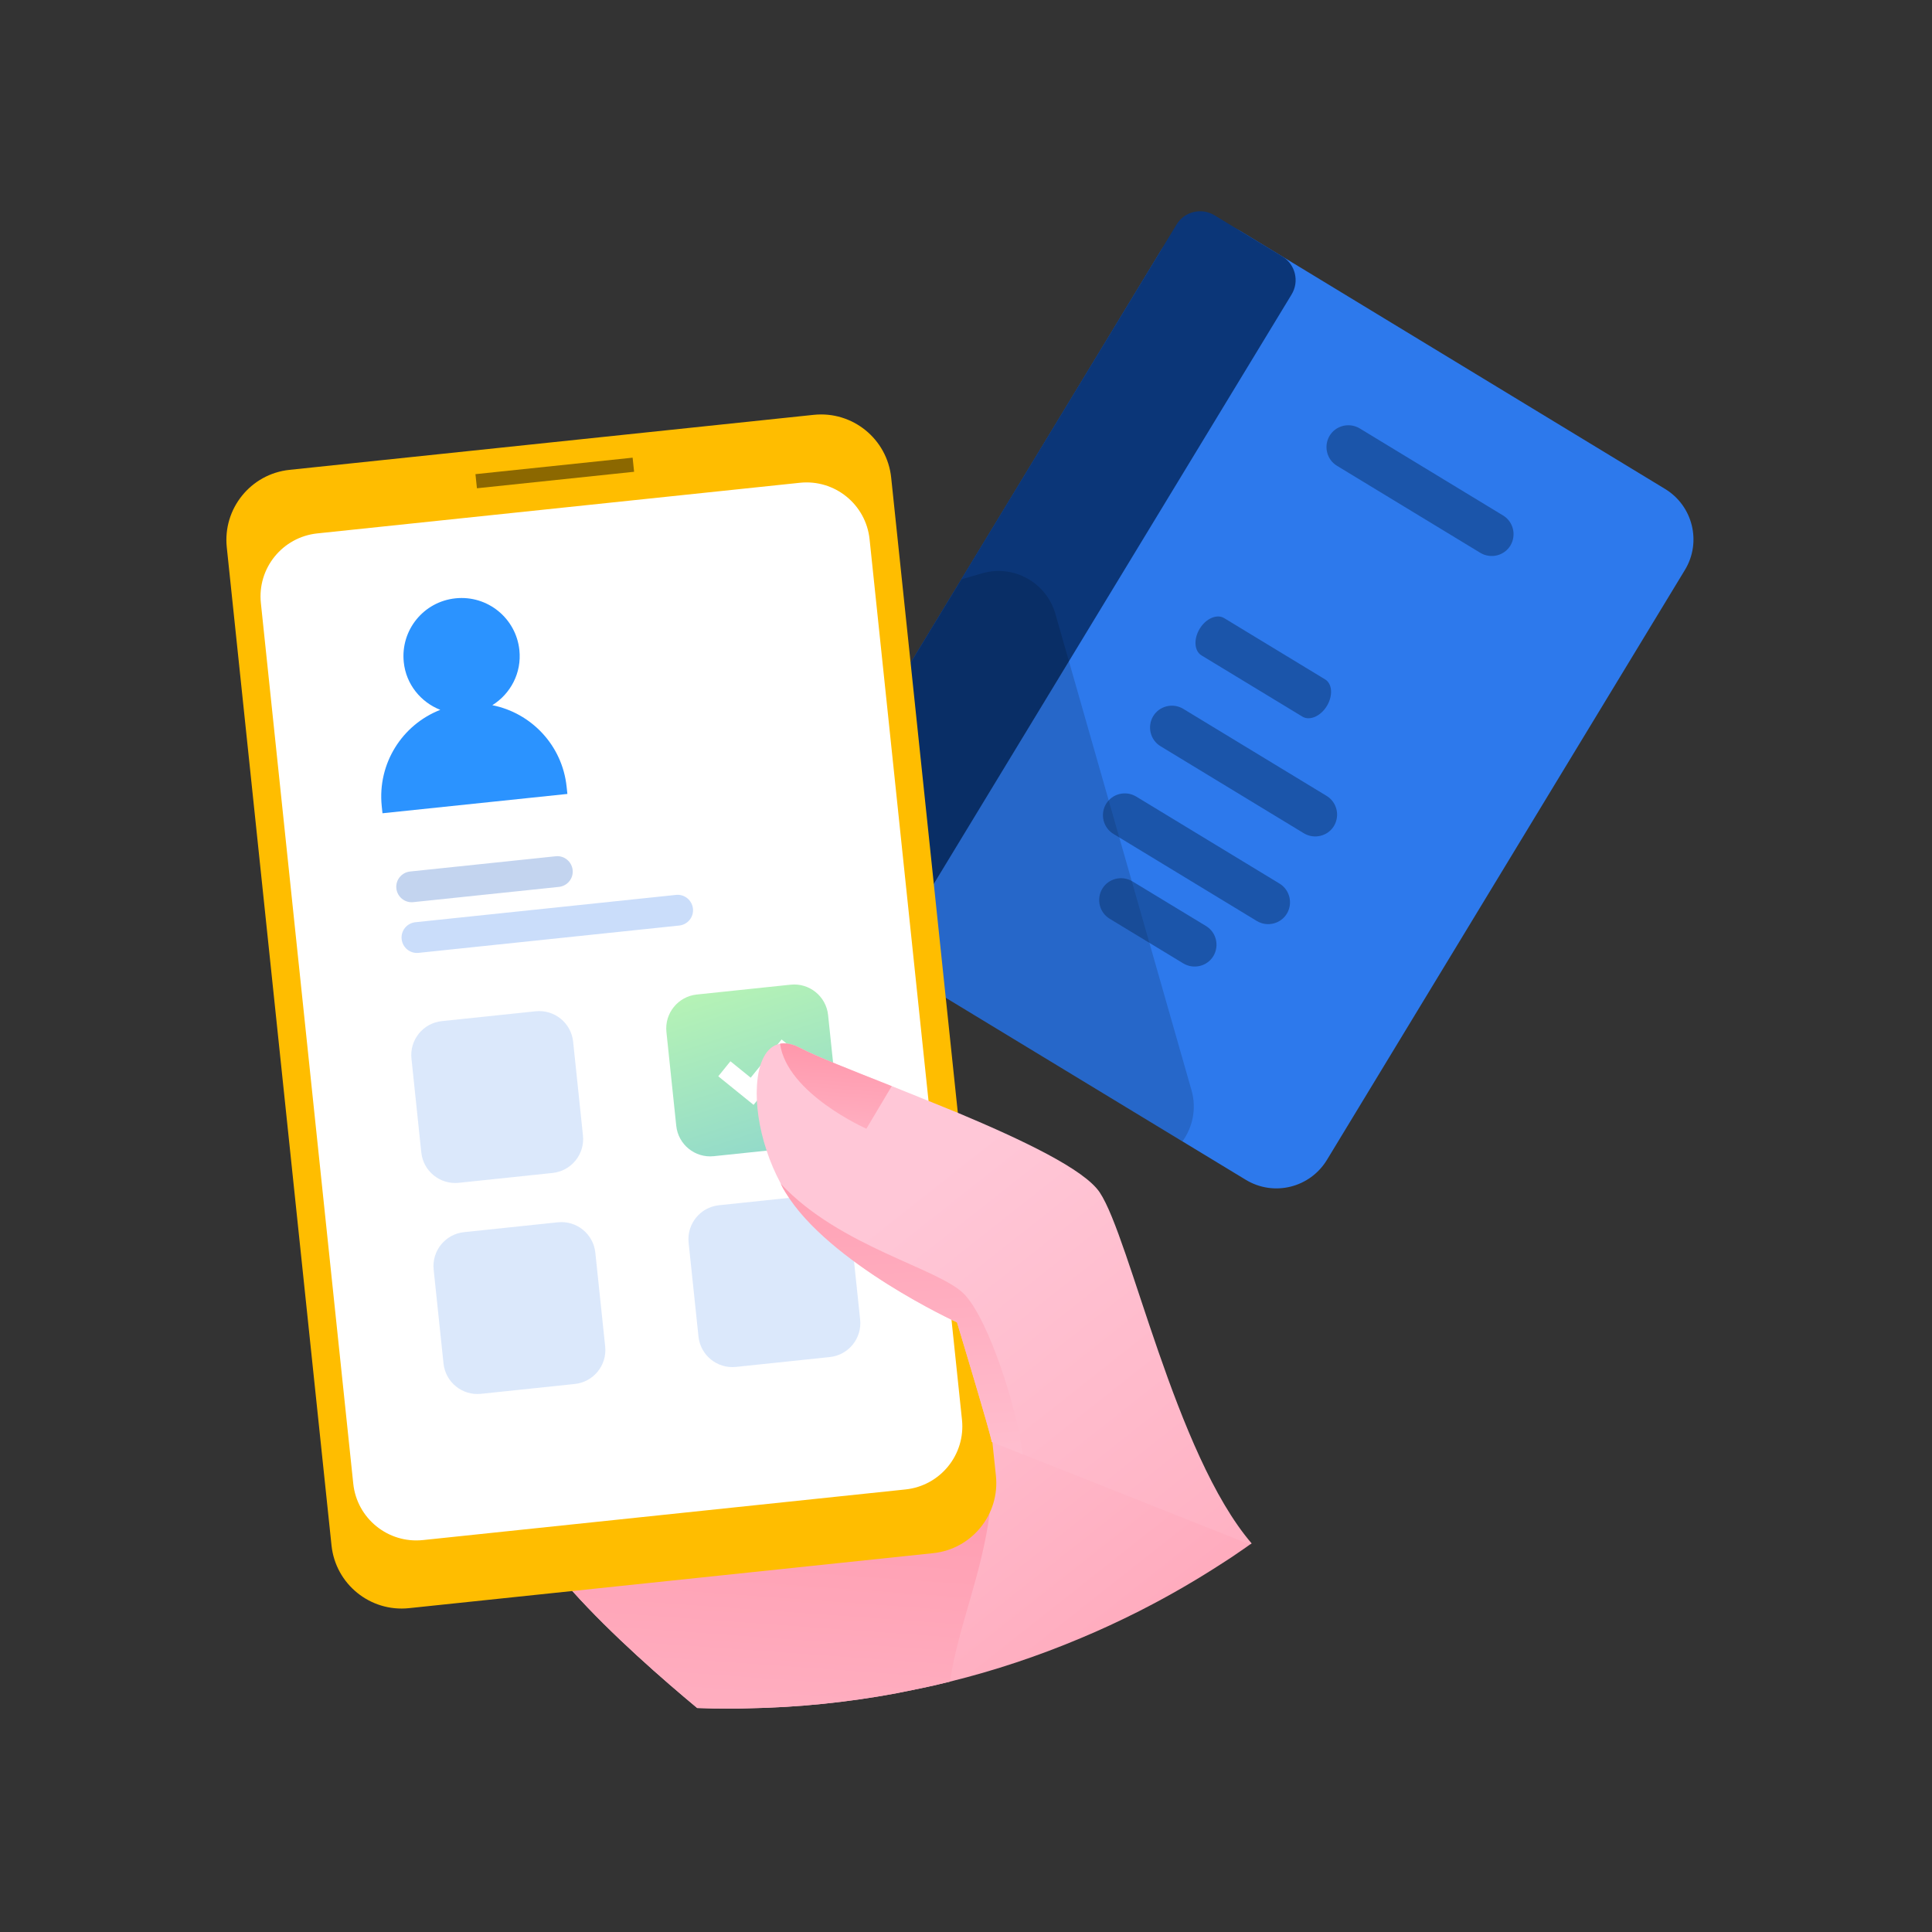 <svg width="100" height="100" viewBox="0 0 100 100" fill="none" xmlns="http://www.w3.org/2000/svg">
<rect x="0" y="0" width="100" height="100" fill="#333333" stroke="none"/>
<g clip-path="url(#clip0_5079_20962)">
<path d="M87.211 29.5L68.68 60.039C67.797 61.484 65.922 61.945 64.476 61.063L61.203 59.078L42.547 47.758C41.101 46.883 40.648 45 41.523 43.555L49.766 29.984L60.055 13.024C60.93 11.578 62.812 11.117 64.258 11.992L86.18 25.305C87.625 26.18 88.086 28.063 87.211 29.5Z" fill="#2D79EC"/>
<path d="M66.374 13.274L62.861 11.142C62.186 10.732 61.306 10.947 60.897 11.622L40.671 44.94C40.261 45.615 40.476 46.495 41.151 46.904L44.664 49.037C45.339 49.447 46.218 49.231 46.628 48.556L66.854 15.239C67.263 14.564 67.049 13.684 66.374 13.274Z" fill="#0B3678"/>
<g style="mix-blend-mode:overlay" opacity="0.15">
<path d="M61.203 59.078L42.547 47.758C41.101 46.883 40.648 45 41.523 43.555L49.766 29.984L50.844 29.672C52.461 29.203 54.156 30.148 54.625 31.766L61.672 56.43C61.945 57.375 61.734 58.344 61.203 59.078Z" fill="black"/>
</g>
<g style="mix-blend-mode:overlay" opacity="0.48">
<path d="M65.055 47.672L57.633 43.164C57.102 42.844 56.93 42.148 57.25 41.609C57.57 41.078 58.266 40.906 58.805 41.227L66.227 45.734C66.758 46.055 66.93 46.75 66.609 47.289C66.289 47.82 65.594 47.992 65.055 47.672Z" fill="#092D62"/>
</g>
<g style="mix-blend-mode:overlay" opacity="0.48">
<path d="M67.492 43.133L60.07 38.625C59.539 38.305 59.367 37.609 59.688 37.07C60.008 36.539 60.703 36.367 61.242 36.688L68.664 41.195C69.195 41.516 69.367 42.211 69.047 42.75C68.727 43.281 68.031 43.453 67.492 43.133Z" fill="#092D62"/>
</g>
<g style="mix-blend-mode:overlay" opacity="0.48">
<path d="M67.415 37.094L62.188 33.922C61.813 33.695 61.774 33.078 62.094 32.547C62.414 32.016 62.985 31.766 63.36 31.992L68.586 35.164C68.961 35.391 69 36.008 68.68 36.539C68.36 37.07 67.79 37.32 67.415 37.094Z" fill="#092D62"/>
</g>
<g style="mix-blend-mode:overlay" opacity="0.48">
<path d="M76.625 28.617L69.203 24.11C68.672 23.789 68.5 23.094 68.82 22.555C69.141 22.024 69.836 21.852 70.375 22.172L77.797 26.68C78.328 27 78.5 27.695 78.18 28.235C77.859 28.766 77.164 28.938 76.625 28.617Z" fill="#092D62"/>
</g>
<g style="mix-blend-mode:overlay" opacity="0.48">
<path d="M61.25 49.867L57.438 47.555C56.906 47.234 56.734 46.539 57.055 46C57.375 45.469 58.07 45.297 58.609 45.617L62.422 47.93C62.953 48.25 63.125 48.945 62.805 49.484C62.484 50.016 61.789 50.188 61.25 49.867Z" fill="#092D62"/>
</g>
<path d="M64.695 79.945C64.531 80.062 64.367 80.18 64.203 80.289C63.898 80.5 63.602 80.703 63.289 80.898C61.953 81.766 60.57 82.57 59.148 83.297C59.078 83.336 59.016 83.367 58.953 83.398C57.961 83.898 56.953 84.367 55.922 84.797C53.75 85.711 51.492 86.469 49.172 87.039C48.688 87.164 48.203 87.273 47.719 87.375L46.375 87.648C43.898 88.109 41.344 88.375 38.742 88.422C38.422 88.438 38.109 88.438 37.789 88.438C37.219 88.438 36.648 88.43 36.086 88.406C34.367 86.977 31.672 84.633 29.625 82.352C28.617 81.234 27.766 80.133 27.25 79.156C27.102 78.883 26.977 78.625 26.891 78.375L44.008 73.617C44.094 73.617 47 73.695 49.805 73.773C49.93 73.773 50.055 73.773 50.18 73.773C50.5 73.781 50.812 73.789 51.117 73.797C51.172 73.797 51.227 73.805 51.273 73.805C51.773 73.82 52.25 73.828 52.68 73.844C54.047 73.883 55.016 73.906 55.016 73.906L63.492 79.062L64.664 79.914L64.695 79.938V79.945Z" fill="url(#paint0_linear_5079_20962)"/>
<path d="M51.227 78.297C50.828 81.492 49.578 84.242 49.172 87.039C48.688 87.164 48.203 87.273 47.719 87.375L46.375 87.648C43.898 88.109 41.344 88.375 38.742 88.422C38.422 88.438 38.109 88.438 37.789 88.438C37.219 88.438 36.648 88.43 36.086 88.406C34.367 86.977 31.672 84.633 29.625 82.352C28.617 81.234 27.766 80.133 27.25 79.156C27.102 78.883 26.977 78.625 26.891 78.375L44.008 73.617C44.094 73.617 47 73.695 49.805 73.773C49.93 73.773 50.055 73.773 50.18 73.773L51.172 74.016C51.422 75.547 51.406 76.953 51.227 78.289V78.297Z" fill="url(#paint1_linear_5079_20962)"/>
<path d="M42.118 21.472L14.986 24.319C12.982 24.529 11.528 26.325 11.738 28.328L17.159 79.99C17.369 81.994 19.164 83.448 21.168 83.238L48.3 80.391C50.304 80.181 51.758 78.386 51.548 76.382L46.127 24.72C45.917 22.716 44.122 21.262 42.118 21.472Z" fill="#FFBD00"/>
<path d="M41.404 24.988L16.424 27.609C14.621 27.798 13.313 29.413 13.503 31.215L18.285 76.793C18.474 78.595 20.088 79.903 21.891 79.714L46.871 77.093C48.673 76.903 49.981 75.289 49.792 73.487L45.009 27.909C44.82 26.107 43.206 24.799 41.404 24.988Z" fill="white"/>
<path opacity="0.25" d="M28.929 45.906L21.39 46.695C20.953 46.742 20.562 46.422 20.515 45.984C20.468 45.547 20.789 45.156 21.226 45.109L28.765 44.32C29.203 44.273 29.593 44.594 29.64 45.031C29.687 45.469 29.367 45.859 28.929 45.906Z" fill="#1257C0"/>
<path opacity="0.25" d="M35.156 47.906L21.664 49.32C21.226 49.367 20.836 49.047 20.789 48.609C20.742 48.172 21.062 47.781 21.5 47.734L34.992 46.32C35.429 46.273 35.82 46.594 35.867 47.031C35.914 47.469 35.593 47.859 35.156 47.906Z" fill="#2D79EC"/>
<path opacity="0.25" d="M27.724 52.344L22.868 52.853C21.898 52.955 21.195 53.824 21.297 54.794L21.806 59.65C21.908 60.62 22.776 61.323 23.746 61.222L28.602 60.712C29.572 60.61 30.276 59.742 30.174 58.772L29.665 53.916C29.563 52.946 28.694 52.242 27.724 52.344Z" fill="#73A6F2"/>
<path d="M40.922 50.967L36.066 51.476C35.096 51.578 34.392 52.447 34.494 53.416L35.003 58.273C35.105 59.242 35.974 59.946 36.944 59.844L41.8 59.335C42.77 59.233 43.473 58.364 43.371 57.395L42.862 52.538C42.76 51.569 41.892 50.865 40.922 50.967Z" fill="url(#paint2_linear_5079_20962)"/>
<path opacity="0.25" d="M28.874 63.266L24.018 63.776C23.048 63.877 22.344 64.746 22.446 65.716L22.956 70.572C23.057 71.542 23.926 72.246 24.896 72.144L29.752 71.634C30.722 71.532 31.425 70.664 31.324 69.694L30.814 64.838C30.712 63.868 29.844 63.164 28.874 63.266Z" fill="#73A6F2"/>
<path opacity="0.25" d="M42.071 61.873L37.215 62.383C36.245 62.484 35.541 63.353 35.643 64.323L36.153 69.179C36.255 70.149 37.123 70.853 38.093 70.751L42.949 70.241C43.919 70.14 44.623 69.271 44.521 68.301L44.011 63.445C43.91 62.475 43.041 61.772 42.071 61.873Z" fill="#73A6F2"/>
<path d="M37.492 55.32L38.93 56.484L40.844 54.117" stroke="white" stroke-miterlimit="10"/>
<path d="M25.485 36.5C26.43 35.906 27.008 34.828 26.883 33.648C26.711 32 25.235 30.797 23.578 30.969C21.922 31.141 20.727 32.617 20.899 34.273C21.016 35.422 21.782 36.344 22.789 36.742C20.821 37.508 19.532 39.516 19.758 41.719L19.797 42.094L29.368 41.094L29.328 40.719C29.102 38.57 27.493 36.898 25.477 36.5H25.485Z" fill="#2B93FF"/>
<g style="mix-blend-mode:overlay" opacity="0.45">
<path d="M32.744 23.689L24.609 24.542L24.686 25.273L32.821 24.419L32.744 23.689Z" fill="black"/>
</g>
<path d="M64.781 79.891C64.781 79.891 64.727 79.93 64.703 79.945L64.672 79.93L52.946 75.273L51.375 74.648L51.336 74.633C51.336 74.578 51.25 74.266 51.125 73.805C50.649 72.117 49.539 68.445 49.539 68.445C49.539 68.445 49.438 68.398 49.25 68.305C48.477 67.93 46.274 66.813 44.203 65.281C42.907 64.32 41.657 63.203 40.86 62.008C40.789 61.914 40.727 61.813 40.664 61.719C40.571 61.57 40.485 61.422 40.414 61.266C40.117 60.711 39.867 60.133 39.68 59.555C39.282 58.359 39.117 57.156 39.18 56.188C39.25 55 39.657 54.148 40.383 54.023C40.672 53.969 41.016 54.031 41.407 54.234C41.813 54.445 42.414 54.711 43.133 55.008C43.992 55.359 45.039 55.773 46.164 56.219C46.774 56.461 47.414 56.719 48.063 56.984C48.571 57.188 49.078 57.398 49.586 57.602C52.93 59.008 56.125 60.523 56.922 61.719C58.5 64.086 60.821 75.273 64.789 79.891H64.781Z" fill="url(#paint3_linear_5079_20962)"/>
<path d="M46.156 56.219L44.844 58.422C44.844 58.422 40.734 56.609 40.375 54.023C40.664 53.969 41.008 54.031 41.398 54.234C42.281 54.695 44.086 55.398 46.156 56.219Z" fill="url(#paint4_linear_5079_20962)"/>
<path d="M52.938 75.273L51.328 74.633C51.328 74.383 49.531 68.445 49.531 68.445C49.531 68.445 42.898 65.406 40.656 61.719C40.562 61.57 40.477 61.422 40.406 61.266C43.477 64.562 48.664 65.656 49.93 67.008C51.211 68.375 52.656 72.969 52.938 75.273Z" fill="url(#paint5_linear_5079_20962)"/>
</g>
<defs>
<linearGradient id="paint0_linear_5079_20962" x1="37.766" y1="69.32" x2="64.75" y2="103.43" gradientUnits="userSpaceOnUse">
<stop stop-color="#FFC7D7"/>
<stop offset="1" stop-color="#FF97AB"/>
</linearGradient>
<linearGradient id="paint1_linear_5079_20962" x1="37.086" y1="106.039" x2="39.492" y2="72.438" gradientUnits="userSpaceOnUse">
<stop stop-color="#FFC7D7"/>
<stop offset="1" stop-color="#FF97AB"/>
</linearGradient>
<linearGradient id="paint2_linear_5079_20962" x1="36.068" y1="46.559" x2="41.547" y2="63.438" gradientUnits="userSpaceOnUse">
<stop stop-color="#C7FFAB"/>
<stop offset="1" stop-color="#83CFD3"/>
</linearGradient>
<linearGradient id="paint3_linear_5079_20962" x1="48.133" y1="60.93" x2="82.68" y2="104.609" gradientUnits="userSpaceOnUse">
<stop stop-color="#FFC7D7"/>
<stop offset="1" stop-color="#FF97AB"/>
</linearGradient>
<linearGradient id="paint4_linear_5079_20962" x1="42.703" y1="62.891" x2="43.344" y2="54.047" gradientUnits="userSpaceOnUse">
<stop stop-color="#FFC7D7"/>
<stop offset="1" stop-color="#FF97AB"/>
</linearGradient>
<linearGradient id="paint5_linear_5079_20962" x1="47.508" y1="80.273" x2="45.812" y2="56.039" gradientUnits="userSpaceOnUse">
<stop stop-color="#FFC7D7"/>
<stop offset="1" stop-color="#FF97AB"/>
</linearGradient>
<clipPath id="clip0_5079_20962">
<rect width="75.93" height="77.5" fill="white" transform="translate(11.719 10.938)"/>
</clipPath>
</defs>
</svg>
